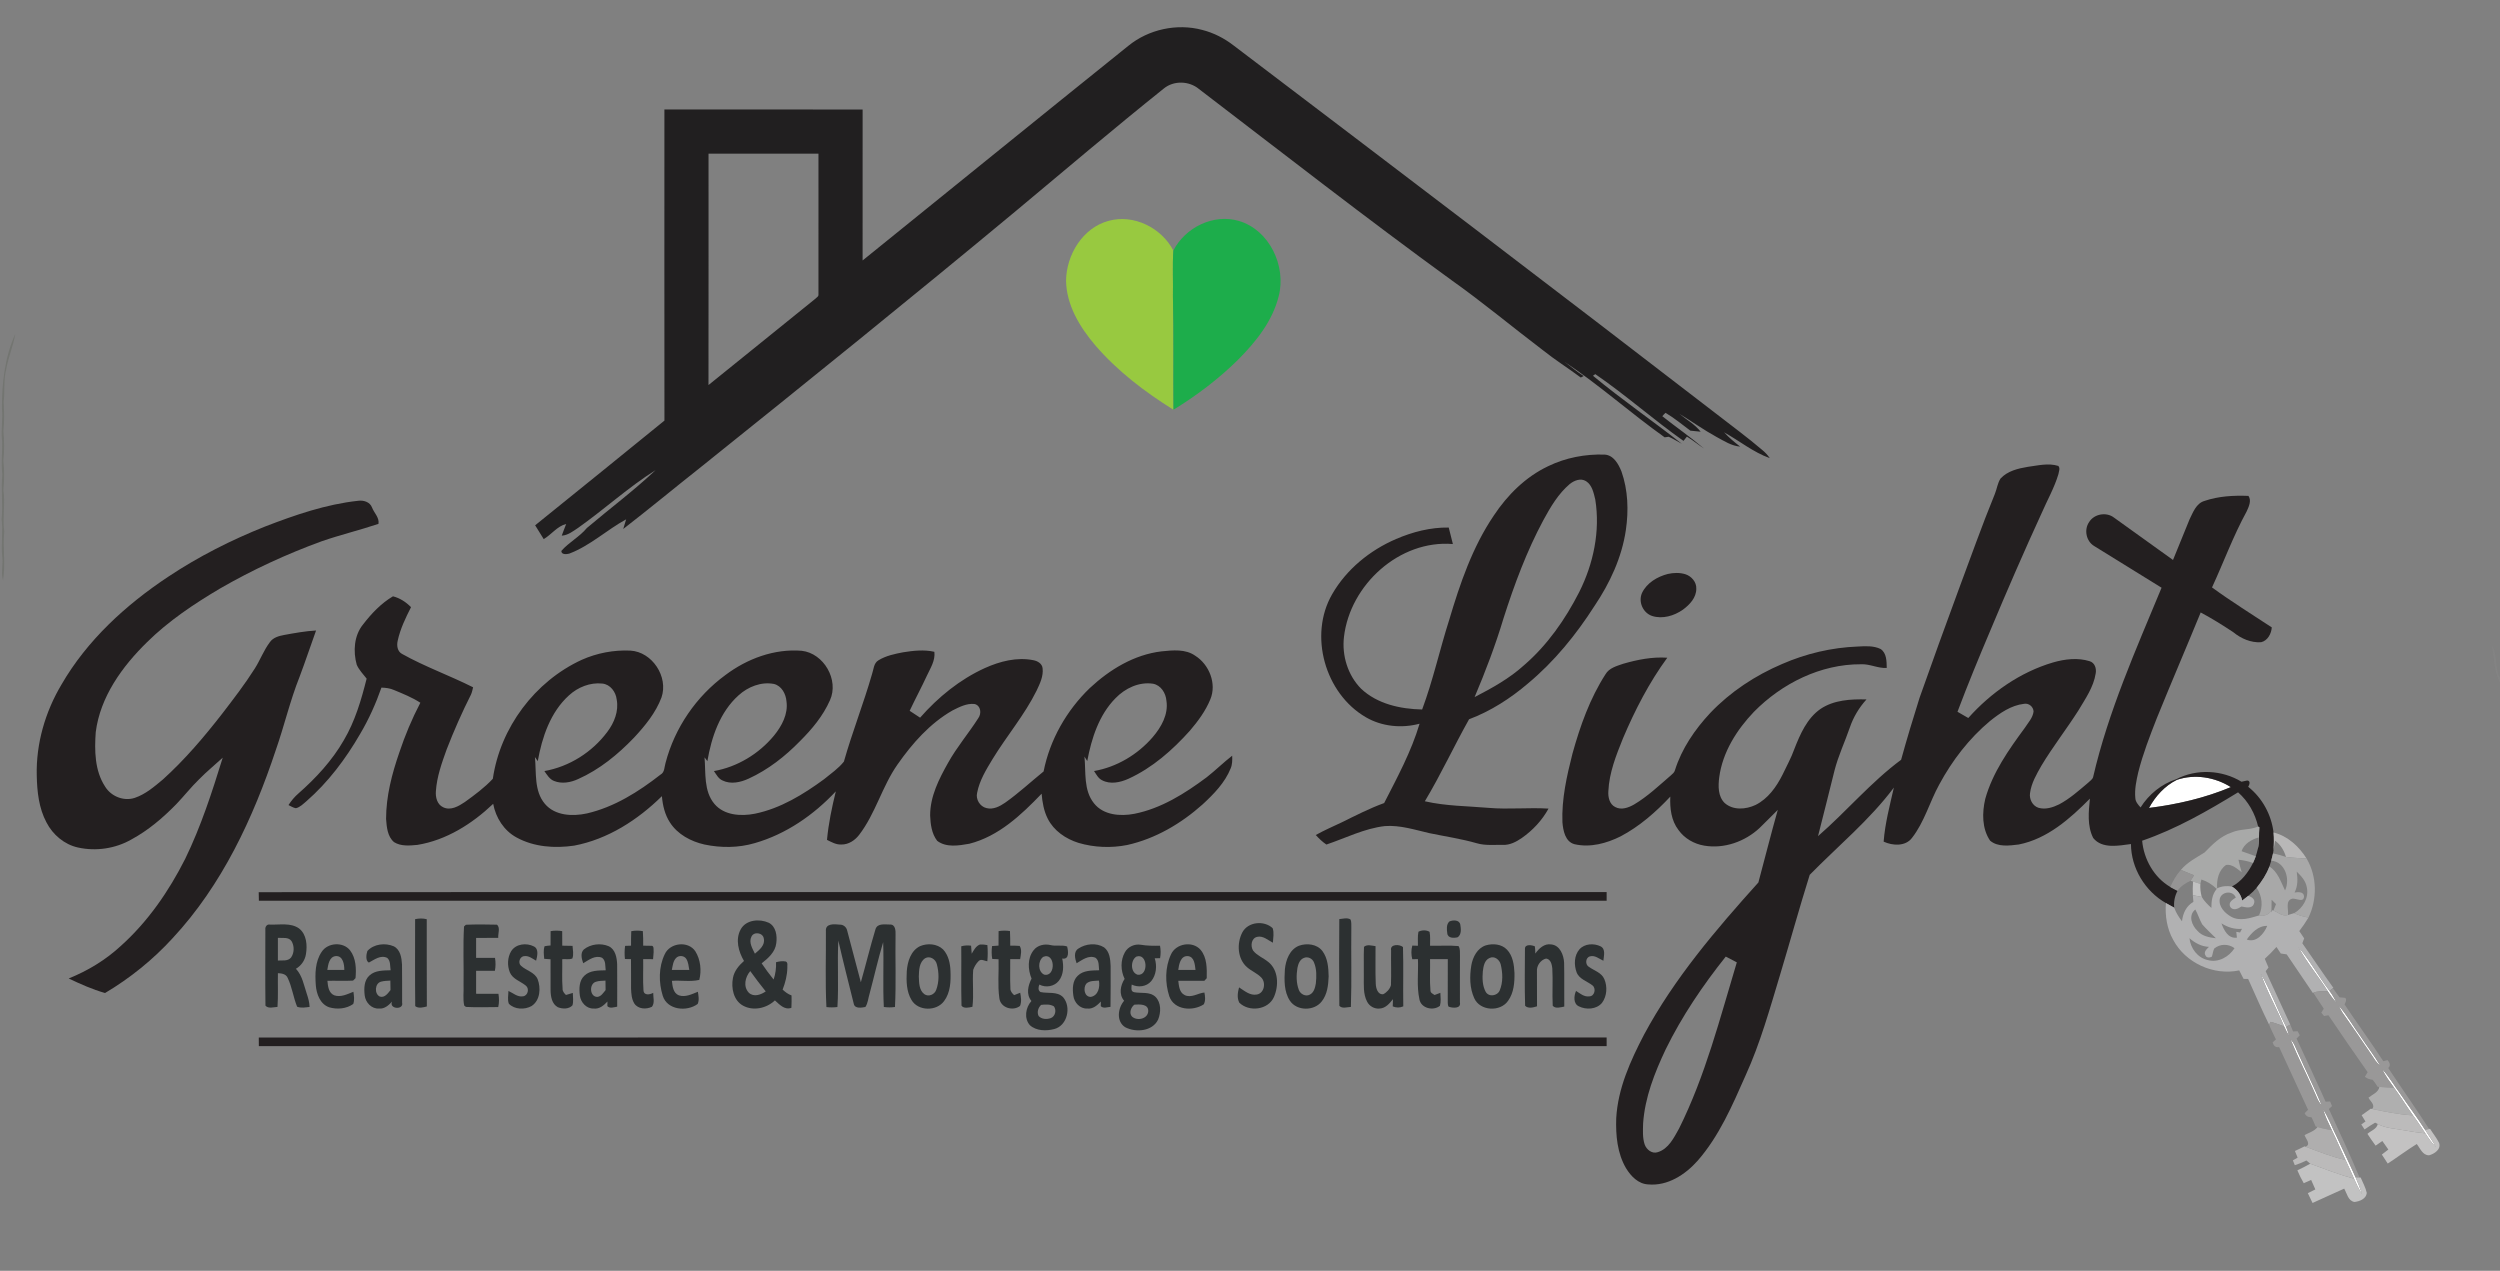 <?xml version="1.0" encoding="UTF-8" ?>
<!DOCTYPE svg PUBLIC "-//W3C//DTD SVG 1.1//EN" "http://www.w3.org/Graphics/SVG/1.1/DTD/svg11.dtd">
<svg width="1444pt" height="734pt" viewBox="0 0 1444 734" version="1.1" xmlns="http://www.w3.org/2000/svg">
<rect x="0" y="0" width="1444" height="734" fill="#808080" stroke="none"/>
<g id="#ffffffff">
<path fill="#ffffff" opacity="1.00" d=" M 1257.37 450.44 C 1267.69 446.93 1279.40 448.86 1288.54 454.64 C 1273.49 460.95 1257.44 464.66 1241.27 466.67 C 1244.96 459.88 1250.38 453.88 1257.37 450.44 Z" />
<path fill="#ffffff" opacity="1.00" d=" M 1327.60 547.05 C 1334.32 554.92 1339.30 564.11 1345.53 572.36 C 1347.11 574.40 1348.39 576.65 1349.43 579.02 C 1347.58 577.04 1345.96 574.88 1344.53 572.59 C 1339.18 563.88 1332.38 556.10 1327.60 547.05 Z" />
<path fill="#ffffff" opacity="1.00" d=" M 1305.86 562.42 C 1311.59 572.22 1315.33 583.04 1320.49 593.14 C 1321.18 594.81 1321.69 596.56 1322.16 598.33 C 1321.08 596.56 1320.12 594.74 1319.31 592.86 C 1315.14 582.57 1309.40 572.95 1305.86 562.42 Z" />
<path fill="#ffffff" opacity="1.00" d=" M 1350.88 580.87 C 1355.74 586.48 1359.39 593.04 1363.76 599.04 C 1367.36 604.55 1371.43 609.75 1374.78 615.42 C 1372.53 613.90 1371.28 611.45 1369.79 609.28 C 1364.30 601.12 1358.67 593.05 1353.04 584.98 C 1352.15 583.69 1351.48 582.28 1350.88 580.87 Z" />
<path fill="#ffffff" opacity="1.00" d=" M 1323.00 600.37 C 1325.32 602.53 1326.11 605.72 1327.49 608.49 C 1331.93 618.51 1336.80 628.33 1341.04 638.43 C 1338.64 636.08 1337.81 632.72 1336.34 629.80 C 1332.01 619.94 1327.07 610.34 1323.00 600.37 Z" />
<path fill="#ffffff" opacity="1.00" d=" M 1382.81 628.29 C 1380.35 624.84 1377.72 621.46 1376.01 617.57 C 1380.11 622.02 1383.09 627.34 1386.70 632.18 C 1391.32 639.07 1396.39 645.66 1400.82 652.68 C 1402.84 656.00 1405.19 659.12 1406.98 662.59 C 1404.61 660.17 1402.67 657.40 1400.83 654.59 C 1398.65 651.38 1396.60 648.09 1394.29 644.98 C 1394.15 644.79 1393.87 644.42 1393.73 644.24 C 1390.01 638.98 1386.62 633.48 1382.81 628.29 Z" />
<path fill="#ffffff" opacity="1.00" d=" M 1341.80 640.70 C 1345.05 645.58 1346.96 651.18 1349.62 656.39 C 1353.22 664.30 1357.11 672.09 1360.61 680.06 C 1361.96 683.26 1363.28 686.47 1364.36 689.79 C 1362.50 686.96 1361.04 683.92 1359.70 680.83 C 1358.09 677.18 1356.46 673.53 1354.73 669.94 C 1352.04 664.24 1349.63 658.43 1346.85 652.79 C 1344.97 648.84 1342.95 644.93 1341.80 640.70 Z" />
</g>
<g id="#211f20ff">
<path fill="#211f20" opacity="1.00" d=" M 651.58 26.58 C 663.33 16.95 679.73 13.36 694.42 17.28 C 701.06 18.96 707.23 22.15 712.63 26.34 C 805.82 97.07 898.99 167.83 991.64 239.26 C 1000.47 246.13 1009.50 252.75 1018.01 260.02 C 1019.63 261.35 1021.05 262.89 1022.23 264.64 C 1012.66 261.19 1004.65 254.61 995.82 249.70 C 998.62 252.78 1001.85 255.41 1005.13 257.96 C 1000.14 257.57 995.87 254.74 991.58 252.44 C 984.12 248.37 977.21 243.39 969.96 238.99 C 974.11 242.39 978.95 245.06 982.30 249.35 C 980.29 249.19 978.33 248.95 976.35 248.75 C 971.64 245.23 967.07 241.46 962.02 238.45 C 961.32 239.04 960.74 239.74 960.15 240.41 C 968.10 246.72 976.49 252.49 984.22 259.07 C 980.87 256.86 977.79 254.26 974.35 252.19 C 973.86 252.81 972.88 254.04 972.39 254.66 C 954.97 242.39 939.00 228.12 921.43 216.09 L 920.10 217.04 C 936.69 230.79 954.50 243.00 971.42 256.32 C 968.88 254.99 966.46 253.43 963.84 252.27 C 963.26 252.36 962.10 252.53 961.52 252.61 C 941.87 238.63 923.83 222.42 903.74 209.05 C 907.38 211.79 910.87 214.74 914.73 217.20 C 914.16 217.49 913.61 217.78 913.07 218.07 C 905.80 212.66 898.07 207.80 890.97 202.12 C 873.35 188.75 856.36 174.55 838.30 161.76 C 788.98 125.94 740.93 88.43 692.51 51.41 C 686.81 46.66 677.89 46.41 672.14 51.19 C 643.30 74.27 615.16 98.19 586.80 121.84 C 526.70 171.78 465.87 220.84 404.90 269.72 C 389.87 281.60 375.12 293.83 359.97 305.55 C 360.39 304.16 361.25 301.36 361.67 299.96 C 350.45 306.08 340.85 315.22 328.76 319.79 C 327.24 320.17 324.26 320.48 324.22 318.23 C 328.59 313.19 334.75 310.12 338.99 304.96 C 352.18 293.79 366.10 283.41 378.68 271.53 C 362.93 281.45 349.17 294.10 334.01 304.83 C 331.06 306.76 328.13 309.18 324.46 309.39 C 325.25 307.11 326.20 304.89 327.03 302.63 C 321.83 303.94 318.55 308.74 314.05 311.39 C 312.40 308.73 310.71 306.10 309.10 303.41 C 333.99 283.26 358.97 263.20 383.78 242.94 C 383.71 183.04 383.76 123.14 383.76 63.24 C 421.92 63.25 460.08 63.25 498.25 63.25 C 498.25 92.31 498.26 121.37 498.24 150.44 C 549.35 109.15 600.36 67.74 651.58 26.58 M 409.25 88.76 C 409.24 133.31 409.29 177.86 409.22 222.41 C 429.77 205.91 450.19 189.24 470.73 172.73 C 471.49 171.92 472.96 171.30 472.74 169.96 C 472.77 142.89 472.73 115.82 472.75 88.76 C 451.58 88.75 430.42 88.75 409.25 88.76 Z" />
</g>
<g id="#98c940ff">
<path fill="#98c940" opacity="1.00" d=" M 640.37 127.55 C 654.89 123.55 670.88 131.60 677.73 144.71 C 677.14 153.47 677.67 162.27 677.48 171.05 C 678.00 192.92 677.60 214.80 677.79 236.67 C 661.19 226.35 645.42 214.31 632.62 199.45 C 623.70 188.94 615.94 176.23 615.76 162.04 C 615.96 147.14 625.42 131.52 640.37 127.55 Z" />
</g>
<g id="#1dad4bff">
<path fill="#1dad4b" opacity="1.00" d=" M 677.73 144.71 C 684.58 131.39 700.92 123.27 715.57 127.61 C 733.19 132.77 743.05 153.67 738.61 170.96 C 735.04 185.49 725.33 197.55 714.95 207.94 C 703.77 218.95 691.16 228.47 677.79 236.67 C 677.60 214.80 678.00 192.92 677.48 171.05 C 677.67 162.27 677.14 153.47 677.73 144.71 Z" />
</g>
<g id="#61645c67">
<path fill="#61645c" opacity="0.40" d=" M 1.11 236.03 C 1.07 221.34 2.74 206.34 8.83 192.82 C 7.70 199.74 4.82 206.20 3.64 213.11 C 1.99 219.31 2.87 225.75 2.14 232.06 C 2.34 237.72 2.63 243.37 1.97 249.01 C 2.50 254.67 2.57 260.33 1.96 265.98 C 2.57 271.63 2.49 277.29 1.97 282.95 C 3.12 290.96 1.38 298.98 2.45 307.00 C 1.53 316.39 3.32 325.80 1.75 335.16 C 0.43 330.87 1.84 326.40 1.35 322.02 C 0.46 314.67 1.88 307.30 0.94 299.95 C 1.76 291.30 0.52 282.66 1.34 274.01 C 0.58 267.69 1.39 261.37 1.25 255.04 C 0.38 248.71 1.81 242.37 1.11 236.03 Z" />
</g>
<g id="#231f20ff">
<path fill="#231f20" opacity="1.00" d=" M 894.26 269.25 C 904.35 264.35 915.68 262.20 926.86 262.57 C 932.05 262.93 934.80 268.01 936.55 272.29 C 940.36 283.08 940.75 294.86 939.10 306.11 C 936.79 321.96 929.87 336.80 920.98 350.00 C 910.35 366.63 897.74 382.12 882.53 394.79 C 872.39 403.43 861.04 410.74 848.53 415.45 C 839.75 431.09 832.23 447.42 822.99 462.81 C 835.11 465.61 847.62 465.57 859.96 466.63 C 871.44 467.62 882.95 466.32 894.43 467.05 C 890.72 473.81 885.33 479.59 879.03 484.00 C 875.80 486.23 872.08 488.19 868.04 488.01 C 863.02 487.89 857.87 488.51 852.99 487.06 C 844.07 484.50 834.87 483.15 825.80 481.27 C 817.29 479.33 808.76 476.49 799.92 477.14 C 788.05 478.50 777.30 484.05 766.12 487.81 C 763.82 486.26 761.83 484.33 759.98 482.30 C 764.85 479.60 769.95 477.36 774.99 474.99 C 783.04 471.02 791.04 466.92 799.49 463.84 C 807.12 448.94 815.15 434.14 819.95 418.01 C 809.66 420.78 798.19 419.69 788.92 414.28 C 765.35 400.62 755.75 366.96 769.45 343.22 C 777.72 328.83 791.22 317.86 806.37 311.33 C 815.95 307.22 826.30 304.53 836.78 304.71 C 837.51 307.90 838.47 311.04 839.18 314.24 C 808.34 311.69 779.81 337.75 776.28 367.83 C 775.00 378.61 778.49 390.10 786.22 397.85 C 795.58 406.66 808.93 409.54 821.43 409.80 C 827.74 392.88 831.59 375.19 837.07 358.01 C 843.31 337.07 850.46 316.04 862.80 297.81 C 870.69 285.89 881.23 275.41 894.26 269.25 M 906.61 279.64 C 900.01 285.27 895.57 292.87 891.47 300.40 C 881.80 318.41 874.66 337.64 868.45 357.08 C 863.81 372.59 858.03 387.74 851.73 402.65 C 861.78 397.44 871.80 391.93 880.24 384.27 C 893.73 372.66 904.07 357.82 912.12 342.05 C 920.38 325.63 924.36 306.79 921.43 288.52 C 920.48 284.71 919.66 280.19 916.09 277.92 C 912.99 275.98 909.18 277.55 906.61 279.64 Z" />
<path fill="#231f20" opacity="1.00" d=" M 1155.51 276.40 C 1159.52 272.05 1165.56 270.60 1171.18 269.66 C 1176.98 268.91 1183.09 267.31 1188.85 269.11 C 1190.15 270.42 1189.16 272.34 1188.94 273.87 C 1186.62 281.70 1182.53 288.82 1179.30 296.28 C 1169.02 318.62 1159.25 341.19 1149.74 363.88 C 1143.11 379.52 1136.63 395.22 1130.64 411.12 C 1132.71 412.33 1134.79 413.53 1136.88 414.72 C 1149.99 400.05 1166.84 388.24 1185.83 382.63 C 1192.64 380.67 1200.12 379.75 1206.99 381.91 C 1209.97 382.81 1210.99 386.13 1210.48 388.95 C 1209.24 396.93 1204.45 403.68 1200.42 410.47 C 1193.58 421.21 1185.72 431.27 1179.16 442.19 C 1176.32 447.19 1173.28 452.33 1172.54 458.14 C 1172.03 461.60 1173.97 465.45 1177.40 466.57 C 1181.45 467.77 1185.74 466.38 1189.40 464.58 C 1195.56 461.29 1200.81 456.58 1206.12 452.10 C 1207.08 451.08 1208.52 450.31 1208.97 448.90 C 1217.74 410.98 1233.68 375.30 1248.52 339.47 C 1235.59 331.41 1222.61 323.43 1209.65 315.42 C 1205.00 312.71 1203.61 305.99 1206.65 301.59 C 1209.53 296.81 1216.63 295.56 1221.04 298.96 C 1232.41 307.10 1243.77 315.27 1255.13 323.44 C 1258.34 315.62 1261.50 307.78 1264.70 299.95 C 1266.72 295.91 1268.48 290.77 1273.29 289.34 C 1281.39 286.56 1290.21 286.09 1298.71 286.43 C 1300.63 289.15 1298.87 292.78 1297.63 295.48 C 1289.91 309.58 1284.39 324.73 1277.66 339.30 C 1288.85 347.48 1300.63 354.76 1312.18 362.39 C 1311.91 366.05 1309.82 370.04 1306.01 370.95 C 1300.12 371.33 1294.41 368.83 1289.93 365.15 C 1283.83 361.10 1277.59 357.21 1271.12 353.76 C 1262.77 374.17 1254.04 394.42 1245.76 414.86 C 1241.75 425.09 1237.76 435.37 1235.06 446.04 C 1233.94 450.94 1232.86 455.99 1233.37 461.04 C 1233.50 463.20 1235.02 464.84 1236.39 466.38 C 1241.18 458.78 1248.48 452.84 1257.05 450.04 C 1268.74 443.96 1283.46 444.68 1294.68 451.53 C 1295.51 451.35 1297.16 451.00 1297.99 450.82 C 1300.10 450.92 1299.26 453.36 1298.56 454.45 C 1306.68 460.88 1311.97 470.58 1313.19 480.84 C 1313.52 484.27 1313.42 487.73 1313.15 491.17 C 1313.08 491.62 1312.94 492.51 1312.88 492.96 L 1312.74 493.58 C 1312.45 494.77 1312.16 495.95 1311.86 497.14 C 1311.53 498.25 1311.18 499.35 1310.82 500.45 C 1309.17 505.00 1306.44 509.03 1303.44 512.79 C 1301.97 514.47 1300.35 516.02 1298.61 517.42 C 1297.44 518.35 1296.24 519.25 1295.08 520.17 C 1294.44 516.64 1292.18 513.84 1289.14 512.06 C 1294.66 509.14 1298.57 503.93 1301.34 498.46 C 1301.92 497.19 1302.46 495.90 1302.94 494.59 C 1303.37 493.14 1303.82 491.69 1304.15 490.21 C 1305.11 486.15 1304.60 481.94 1305.02 477.83 C 1304.84 477.73 1304.48 477.53 1304.30 477.43 C 1302.52 469.83 1298.61 462.80 1292.71 457.65 C 1275.06 468.44 1256.94 478.85 1237.30 485.60 C 1238.30 496.36 1244.13 506.75 1253.55 512.31 C 1254.91 513.09 1256.32 513.79 1257.75 514.51 C 1256.14 517.49 1255.47 520.90 1255.83 524.28 C 1254.21 523.39 1252.60 522.51 1251.03 521.61 C 1239.00 514.76 1230.91 501.42 1230.84 487.52 C 1223.74 488.45 1214.18 490.44 1209.04 484.03 C 1205.50 477.06 1206.37 468.82 1207.13 461.29 C 1195.65 472.89 1182.53 484.51 1166.04 487.78 C 1160.60 488.43 1154.01 489.40 1149.49 485.57 C 1144.72 478.61 1144.82 469.34 1146.69 461.42 C 1150.95 446.16 1160.26 433.03 1169.52 420.43 C 1171.44 417.42 1174.16 414.64 1174.59 410.94 C 1174.46 408.19 1171.84 406.02 1169.12 406.52 C 1161.61 407.37 1155.19 411.86 1149.44 416.45 C 1137.34 426.55 1127.55 439.30 1120.10 453.15 C 1114.53 463.26 1111.55 474.79 1104.36 483.98 C 1100.59 489.02 1093.08 488.51 1087.99 486.13 C 1088.79 475.56 1091.55 465.24 1093.89 454.92 C 1079.86 473.69 1061.60 488.67 1045.29 505.31 C 1039.29 524.46 1033.94 543.85 1028.16 563.08 C 1022.25 582.65 1016.77 602.44 1008.29 621.09 C 1000.65 638.36 993.07 656.16 980.48 670.52 C 973.35 678.53 963.17 685.14 952.02 684.12 C 946.29 683.86 942.01 679.37 939.21 674.78 C 934.13 666.15 933.21 655.78 933.53 645.97 C 934.46 628.73 941.74 612.72 949.59 597.63 C 967.01 565.16 991.12 536.97 1015.64 509.72 C 1019.39 495.75 1022.92 481.71 1026.85 467.78 C 1023.31 471.26 1019.88 474.84 1016.30 478.27 C 1007.87 486.12 995.84 490.40 984.37 488.44 C 978.50 487.46 972.97 484.30 969.50 479.42 C 965.28 473.97 964.47 466.79 964.77 460.12 C 956.39 469.07 946.98 477.33 936.07 483.08 C 927.96 487.13 918.51 489.71 909.48 487.62 C 904.05 486.21 902.87 479.76 902.46 474.98 C 901.94 461.54 904.97 448.27 908.25 435.33 C 912.68 419.34 918.32 403.45 927.35 389.43 C 929.47 385.80 933.80 384.70 937.50 383.41 C 945.75 381.01 954.39 379.30 963.03 379.90 C 952.54 394.22 944.37 410.11 937.45 426.42 C 933.51 436.21 929.47 446.27 928.99 456.95 C 928.74 460.34 929.59 464.49 932.94 466.14 C 936.47 468.07 940.64 466.51 943.86 464.66 C 951.62 460.07 958.18 453.80 964.99 447.95 C 965.91 447.06 967.10 446.28 967.43 444.95 C 971.34 432.42 978.94 421.35 987.83 411.82 C 999.48 399.57 1013.89 390.11 1029.41 383.50 C 1043.17 377.51 1058.02 374.00 1073.03 373.44 C 1077.42 373.20 1082.12 372.88 1086.21 374.85 C 1089.77 377.17 1089.70 382.02 1089.78 385.80 C 1084.69 386.12 1080.03 383.42 1074.95 383.68 C 1051.65 383.54 1029.24 394.73 1013.09 411.13 C 1003.15 421.54 994.96 434.43 993.03 448.93 C 992.39 453.99 992.25 459.98 996.18 463.83 C 1001.07 468.16 1008.41 467.57 1013.99 464.95 C 1021.19 461.38 1026.03 454.53 1029.56 447.53 C 1031.87 442.57 1034.61 437.81 1036.41 432.63 C 1039.79 424.05 1043.71 414.91 1051.54 409.47 C 1059.28 404.27 1069.04 403.76 1078.08 403.99 C 1073.84 408.67 1070.53 414.15 1068.49 420.13 C 1065.62 428.50 1061.77 436.54 1059.59 445.14 C 1056.41 457.75 1053.34 470.38 1050.09 482.96 C 1066.50 468.71 1080.57 451.83 1098.08 438.85 C 1101.39 426.84 1104.99 414.93 1108.74 403.05 C 1116.16 382.10 1123.68 361.18 1131.40 340.34 C 1138.29 321.98 1144.77 303.47 1152.22 285.33 C 1153.42 282.40 1153.77 279.10 1155.51 276.40 M 1257.37 450.44 C 1250.38 453.88 1244.96 459.88 1241.27 466.67 C 1257.44 464.66 1273.49 460.95 1288.54 454.64 C 1279.40 448.86 1267.69 446.93 1257.37 450.44 M 962.11 606.08 C 955.72 619.59 950.07 633.86 949.06 648.92 C 948.96 652.94 948.67 657.12 949.95 661.01 C 950.96 663.99 954.25 666.62 957.50 665.50 C 963.81 663.58 966.88 657.09 969.87 651.76 C 985.01 621.34 993.43 588.25 1003.18 555.86 C 1001.05 554.73 998.93 553.61 996.81 552.52 C 983.53 569.17 971.50 586.93 962.11 606.08 Z" />
<path fill="#231f20" opacity="1.00" d=" M 153.09 304.13 C 170.49 297.42 188.35 291.24 206.99 289.24 C 210.06 288.84 213.70 289.95 214.87 293.11 C 216.07 296.26 219.21 298.98 218.61 302.58 C 207.81 306.20 196.66 308.89 185.87 312.61 C 165.50 320.03 145.75 329.16 126.98 339.99 C 112.01 348.87 97.37 358.64 84.95 370.90 C 70.60 384.94 57.89 402.47 55.30 422.87 C 54.55 433.46 54.67 445.10 60.68 454.29 C 64.11 459.97 71.46 462.96 77.83 460.85 C 84.06 458.75 89.13 454.35 94.10 450.21 C 106.75 438.79 117.81 425.75 128.26 412.33 C 134.82 403.79 141.41 395.24 147.18 386.13 C 150.31 381.20 152.33 375.61 155.87 370.93 C 157.73 368.24 161.04 367.34 164.07 366.77 C 170.20 365.66 176.33 364.51 182.56 364.18 C 179.35 373.06 176.38 382.04 173.05 390.88 C 167.53 404.70 164.20 419.26 159.28 433.29 C 146.23 472.58 128.24 511.20 99.79 541.81 C 88.41 554.27 75.18 564.96 60.67 573.57 C 53.42 571.49 46.47 568.42 39.68 565.16 C 50.62 560.75 60.83 554.59 69.53 546.60 C 85.31 532.52 97.50 514.84 106.99 496.03 C 116.10 477.32 122.51 457.47 128.65 437.63 C 124.15 441.79 119.37 445.65 115.08 450.04 C 110.35 454.62 106.30 459.83 101.74 464.57 C 94.07 472.42 85.60 479.62 75.91 484.87 C 66.66 490.17 55.43 491.82 45.03 489.52 C 37.18 487.80 30.49 482.13 26.85 475.04 C 22.43 466.78 21.42 457.21 21.23 447.99 C 20.77 429.57 26.10 411.22 35.49 395.44 C 50.32 369.80 72.69 349.34 97.20 333.10 C 114.70 321.45 133.57 311.91 153.09 304.13 Z" />
<path fill="#231f20" opacity="1.00" d=" M 963.32 331.52 C 966.65 330.78 970.23 330.66 973.52 331.69 C 977.02 332.83 979.93 336.19 979.78 339.99 C 979.84 345.19 975.96 349.28 972.03 352.16 C 966.97 355.71 960.28 357.72 954.23 355.77 C 948.96 354.00 946.14 347.56 948.43 342.48 C 951.21 336.64 957.26 333.10 963.32 331.52 Z" />
<path fill="#231f20" opacity="1.00" d=" M 209.68 360.71 C 214.51 354.43 220.10 348.50 226.98 344.43 C 231.00 345.46 234.53 347.74 237.40 350.71 C 234.26 356.91 231.18 363.25 229.71 370.09 C 229.06 372.79 229.50 376.27 232.20 377.69 C 245.41 385.09 259.75 390.18 273.26 396.98 C 272.92 398.37 272.65 399.81 272.06 401.14 C 266.85 411.46 262.18 422.06 258.00 432.84 C 255.20 440.66 252.31 448.63 251.77 456.99 C 251.47 460.47 252.49 464.68 255.96 466.26 C 260.29 468.40 264.90 465.66 268.47 463.27 C 274.14 459.19 279.94 454.90 284.66 449.82 C 288.94 420.29 308.94 393.56 336.04 381.10 C 344.81 377.20 354.51 375.34 364.11 375.79 C 376.75 376.51 386.18 390.95 382.08 402.85 C 378.74 411.72 372.62 419.18 366.24 426.05 C 356.93 435.76 346.28 444.49 333.92 449.99 C 329.62 451.98 324.49 452.91 319.97 451.07 C 317.39 450.04 315.96 447.52 314.43 445.37 C 328.82 442.84 342.06 434.45 350.77 422.76 C 354.77 417.48 357.49 410.73 356.20 404.03 C 355.72 399.67 352.51 395.28 347.92 394.83 C 340.88 394.06 333.81 396.91 328.65 401.63 C 317.92 411.33 313.10 425.75 310.62 439.62 C 310.21 439.03 309.38 437.87 308.97 437.28 C 309.88 446.35 308.39 456.76 314.69 464.26 C 320.53 471.23 330.73 471.63 338.99 469.84 C 354.79 466.19 368.82 457.32 381.47 447.45 C 384.01 446.09 383.68 442.95 384.44 440.58 C 389.71 420.42 402.16 402.21 418.98 389.92 C 431.52 380.48 447.20 374.61 463.04 375.89 C 475.82 377.30 484.75 392.75 479.37 404.50 C 475.41 413.50 469.00 421.18 462.08 428.07 C 453.52 436.85 443.67 444.58 432.48 449.71 C 427.80 451.88 422.07 453.19 417.24 450.76 C 414.91 449.73 413.77 447.34 412.37 445.37 C 425.86 443.00 438.30 435.44 447.02 424.94 C 451.53 419.42 455.31 412.47 454.27 405.11 C 453.93 400.81 451.49 396.16 447.03 395.05 C 439.66 393.63 432.04 396.68 426.60 401.62 C 415.82 411.28 410.96 425.73 408.58 439.63 C 408.17 439.08 407.35 437.99 406.94 437.44 C 407.71 446.50 406.37 456.90 412.68 464.37 C 418.30 471.01 428.04 471.57 436.02 470.00 C 450.82 466.97 463.99 458.87 476.03 450.04 C 479.93 446.82 484.31 443.87 487.44 439.89 C 492.25 422.89 498.77 406.44 503.65 389.47 C 504.64 386.69 504.58 383.01 507.45 381.36 C 511.74 378.74 516.76 377.70 521.64 376.76 C 527.59 375.82 533.74 375.12 539.69 376.48 C 540.32 381.53 537.42 385.86 535.40 390.23 C 532.22 397.08 528.65 403.73 525.42 410.56 C 527.44 411.87 529.44 413.20 531.45 414.53 C 541.88 402.66 554.43 392.43 568.87 385.87 C 577.58 381.95 587.37 379.42 596.92 381.34 C 599.30 381.79 601.93 383.30 602.20 385.96 C 602.76 390.55 600.65 394.86 598.75 398.90 C 591.78 412.99 581.49 425.03 573.33 438.40 C 569.63 444.51 565.75 450.80 564.39 457.92 C 563.47 461.67 565.99 465.87 569.77 466.75 C 573.66 467.77 577.44 465.78 580.56 463.64 C 588.37 458.14 595.37 451.60 602.78 445.59 C 606.40 427.28 616.06 410.34 629.47 397.43 C 640.93 386.74 655.10 378.09 670.93 376.22 C 677.40 375.57 684.71 374.76 690.35 378.74 C 698.43 383.82 702.88 394.90 699.09 403.93 C 696.35 410.65 691.97 416.55 687.29 422.04 C 677.22 433.27 665.62 443.51 651.79 449.82 C 647.08 451.94 641.29 453.21 636.50 450.64 C 634.31 449.56 633.23 447.26 631.92 445.35 C 645.01 443.07 657.11 435.84 665.77 425.82 C 670.73 420.04 674.96 412.63 673.73 404.74 C 673.37 400.35 670.57 395.77 665.98 394.92 C 657.89 393.70 649.86 397.54 644.32 403.28 C 634.75 412.97 630.46 426.48 627.99 439.57 C 627.59 438.93 626.78 437.65 626.38 437.01 C 627.28 446.07 625.77 456.42 631.90 464.00 C 637.31 470.86 647.12 471.60 655.11 470.07 C 670.66 467.01 684.41 458.33 696.94 448.98 C 702.02 445.02 706.60 440.44 711.71 436.50 C 711.79 438.94 711.83 441.47 710.85 443.77 C 707.51 452.12 701.07 458.66 694.58 464.66 C 682.21 475.70 667.39 484.44 651.09 488.07 C 641.81 489.91 632.03 489.53 622.96 486.85 C 615.61 484.56 608.69 479.87 605.17 472.85 C 602.91 468.38 602.06 463.38 601.64 458.44 C 589.91 470.67 576.76 483.08 559.88 487.35 C 553.85 488.41 546.56 489.68 541.33 485.67 C 538.12 481.55 537.45 476.07 537.25 471.01 C 537.22 460.02 542.37 449.92 547.63 440.57 C 552.68 431.49 559.48 423.57 565.05 414.83 C 567.03 412.16 566.58 407.52 562.92 406.64 C 558.39 406.11 554.09 408.40 550.15 410.36 C 537.11 417.83 526.94 429.37 518.41 441.56 C 509.48 454.26 505.73 469.85 496.24 482.22 C 493.81 485.38 490.11 487.87 485.99 487.79 C 482.96 487.96 480.28 486.40 477.67 485.11 C 478.55 475.63 480.50 466.31 482.77 457.09 C 469.99 470.74 454.00 481.82 435.90 487.00 C 426.50 489.76 416.44 489.80 406.89 487.79 C 399.07 486.03 391.37 481.94 386.95 475.04 C 384.01 470.53 382.76 465.15 382.32 459.86 C 368.37 473.59 351.08 484.76 331.61 488.44 C 320.46 490.08 308.39 489.25 298.36 483.72 C 291.09 479.79 286.35 472.31 284.86 464.29 C 272.73 475.83 257.79 485.31 241.03 488.02 C 236.58 488.42 231.54 488.93 227.59 486.40 C 223.76 483.16 223.35 477.66 223.00 473.01 C 223.00 459.88 226.37 447.02 230.63 434.69 C 233.92 424.79 237.97 415.14 242.80 405.90 C 238.06 402.83 232.81 400.73 227.62 398.57 C 225.32 397.54 222.81 397.24 220.32 397.16 C 217.06 406.47 213.00 415.51 207.96 424.01 C 199.64 438.38 189.52 451.86 176.96 462.81 C 175.10 464.35 173.33 466.26 170.89 466.83 C 169.34 466.57 168.02 465.66 166.64 465.01 C 168.23 462.51 170.15 460.22 172.39 458.29 C 182.52 449.37 191.83 439.32 198.58 427.57 C 205.07 416.60 208.68 404.26 211.77 391.98 C 209.74 389.40 207.38 386.98 206.05 383.95 C 203.90 376.23 204.47 367.13 209.68 360.71 Z" />
<path fill="#231f20" opacity="1.00" d=" M 149.43 515.32 C 408.95 515.15 668.47 515.31 927.99 515.24 C 927.99 516.91 927.98 518.57 928.00 520.25 C 668.51 520.25 409.02 520.25 149.53 520.25 C 149.50 518.60 149.47 516.96 149.43 515.32 Z" />
<path fill="#231f20" opacity="1.00" d=" M 149.47 599.28 C 408.98 599.20 668.48 599.28 927.99 599.24 C 927.99 600.91 927.98 602.57 928.00 604.25 C 668.51 604.25 409.01 604.25 149.51 604.25 C 149.50 602.59 149.48 600.93 149.47 599.28 Z" />
</g>
<g id="#87878787">
<path fill="#878787" opacity="0.53" d=" M 1439.46 372.77 C 1442.61 378.47 1440.86 385.45 1443.73 391.33 L 1444.00 389.57 L 1444.00 394.41 C 1440.55 387.67 1440.49 380.09 1439.46 372.77 Z" />
</g>
<g id="#a8a9a8ff">
<path fill="#a8a9a8" opacity="1.00" d=" M 1304.30 477.43 C 1304.48 477.53 1304.84 477.73 1305.02 477.83 C 1304.60 481.94 1305.11 486.15 1304.15 490.21 C 1304.37 488.04 1304.50 485.86 1304.62 483.69 C 1300.43 484.93 1296.23 487.28 1294.72 491.65 C 1297.46 492.59 1300.20 493.57 1302.94 494.59 C 1302.46 495.90 1301.92 497.19 1301.34 498.46 C 1298.63 497.45 1295.79 496.85 1292.93 496.58 C 1293.45 499.01 1294.09 501.43 1294.83 503.83 C 1292.21 501.87 1289.30 499.05 1285.79 499.58 C 1281.50 502.61 1280.24 508.10 1280.64 513.07 L 1280.51 513.27 L 1280.37 513.46 C 1277.88 510.97 1274.87 509.09 1271.52 508.00 C 1271.37 508.63 1271.08 509.89 1270.94 510.52 C 1269.51 510.08 1268.09 509.63 1266.69 509.19 C 1266.34 509.07 1265.64 508.84 1265.29 508.72 C 1265.96 507.69 1266.59 506.63 1267.24 505.58 C 1264.72 504.52 1262.19 503.49 1259.68 502.46 C 1263.39 498.03 1268.56 495.41 1273.35 492.40 C 1277.90 487.74 1282.64 482.91 1289.01 480.85 C 1293.87 478.67 1299.43 479.51 1304.30 477.43 Z" />
</g>
<g id="#b8b7b7ff">
<path fill="#b8b7b7" opacity="1.00" d=" M 1313.19 480.84 C 1321.34 482.81 1327.93 488.93 1332.29 495.88 C 1328.31 495.55 1324.30 495.60 1320.37 494.96 C 1319.30 491.23 1317.26 487.87 1314.09 485.59 C 1313.73 487.44 1313.42 489.30 1313.15 491.17 C 1313.42 487.73 1313.52 484.27 1313.19 480.84 Z" />
</g>
<g id="#a8a8a8ff">
<path fill="#a8a8a8" opacity="1.00" d=" M 1312.74 493.58 L 1312.88 492.96 C 1315.42 493.38 1317.90 494.17 1320.37 494.96 C 1324.30 495.60 1328.31 495.55 1332.29 495.88 C 1338.35 506.20 1338.53 519.30 1333.36 530.01 C 1330.51 529.47 1327.70 528.71 1325.12 527.41 C 1330.29 524.51 1333.74 518.41 1332.41 512.46 C 1331.78 508.76 1329.16 505.95 1326.58 503.45 C 1327.19 507.52 1327.29 511.76 1325.34 515.52 C 1327.31 515.21 1330.73 514.93 1330.81 517.80 C 1330.60 521.60 1326.39 518.83 1324.09 519.06 C 1319.76 520.09 1321.99 525.39 1321.53 528.52 C 1318.40 529.54 1315.84 527.04 1313.16 525.91 C 1313.63 524.66 1314.14 523.43 1314.63 522.20 C 1313.77 521.36 1312.91 520.52 1312.08 519.69 C 1312.04 521.77 1312.05 523.85 1311.99 525.95 C 1311.75 526.25 1311.26 526.85 1311.01 527.15 C 1309.30 528.77 1307.05 529.18 1304.80 528.77 C 1307.26 523.54 1306.64 517.55 1303.44 512.79 C 1306.44 509.03 1309.17 505.00 1310.82 500.45 C 1315.72 503.68 1317.40 509.31 1319.83 514.31 C 1322.99 507.86 1319.87 497.71 1311.86 497.14 C 1312.16 495.95 1312.45 494.77 1312.74 493.58 Z" />
</g>
<g id="#959494ff">
<path fill="#959494" opacity="1.00" d=" M 1253.55 512.31 C 1255.16 508.78 1257.03 505.33 1259.68 502.46 C 1262.19 503.49 1264.72 504.52 1267.24 505.58 C 1266.59 506.63 1265.96 507.69 1265.29 508.72 C 1262.37 510.07 1259.60 511.82 1257.75 514.51 C 1256.32 513.79 1254.91 513.09 1253.55 512.31 Z" />
</g>
<g id="#c1c1c1ff">
<path fill="#c1c1c1" opacity="1.00" d=" M 1266.69 509.19 C 1268.09 509.63 1269.51 510.08 1270.94 510.52 C 1270.75 513.06 1271.07 515.62 1271.73 518.08 C 1270.00 517.73 1268.29 517.40 1266.59 517.06 C 1266.45 514.44 1266.54 511.81 1266.69 509.19 Z" />
</g>
<g id="#b1b1b2ff">
<path fill="#b1b1b2" opacity="1.00" d=" M 1280.64 513.07 C 1283.30 511.81 1286.25 511.55 1289.14 512.06 C 1292.18 513.84 1294.44 516.64 1295.08 520.17 C 1296.24 519.25 1297.44 518.35 1298.61 517.42 C 1300.57 518.07 1302.87 519.46 1301.90 521.92 C 1300.82 525.08 1297.13 524.07 1294.68 523.58 C 1292.74 524.90 1289.86 526.26 1288.18 523.81 C 1286.91 521.11 1289.53 519.72 1291.40 518.43 C 1289.76 514.15 1283.25 514.85 1282.15 519.11 C 1281.31 523.58 1285.03 527.38 1288.60 529.44 C 1293.68 532.36 1299.62 530.30 1304.80 528.77 C 1307.05 529.18 1309.30 528.77 1311.01 527.15 C 1311.26 526.85 1311.75 526.25 1311.99 525.95 L 1311.96 527.03 L 1312.62 525.63 L 1313.16 525.91 C 1315.84 527.04 1318.40 529.54 1321.53 528.52 C 1322.72 528.17 1323.92 527.81 1325.12 527.41 C 1327.70 528.71 1330.51 529.47 1333.36 530.01 C 1331.75 532.71 1329.97 535.30 1328.06 537.79 C 1329.00 539.19 1329.93 540.59 1330.89 541.99 C 1330.63 542.71 1330.09 544.13 1329.83 544.84 C 1335.84 553.38 1341.63 562.08 1347.74 570.55 L 1347.47 570.77 C 1346.99 571.17 1346.02 571.96 1345.53 572.36 C 1339.30 564.11 1334.32 554.92 1327.60 547.05 C 1332.38 556.10 1339.18 563.88 1344.53 572.59 C 1341.71 572.49 1338.82 572.32 1336.18 573.42 L 1335.89 573.52 C 1330.90 566.07 1325.82 558.68 1320.80 551.25 C 1319.64 551.07 1318.50 550.90 1317.38 550.74 C 1316.53 549.47 1315.70 548.22 1314.88 546.96 C 1312.75 549.36 1310.52 551.66 1308.14 553.81 C 1308.84 555.48 1309.56 557.15 1310.28 558.84 C 1309.87 559.37 1309.05 560.43 1308.65 560.96 C 1313.30 571.27 1318.21 581.47 1322.85 591.80 C 1322.26 592.13 1321.08 592.80 1320.49 593.14 C 1315.33 583.04 1311.59 572.22 1305.86 562.42 C 1309.40 572.95 1315.14 582.57 1319.31 592.86 C 1316.72 591.89 1314.14 590.92 1311.49 590.22 C 1311.28 590.63 1310.85 591.46 1310.64 591.87 C 1306.35 583.18 1302.54 574.27 1298.53 565.45 C 1297.87 565.44 1296.55 565.41 1295.89 565.40 C 1295.03 563.76 1294.20 562.13 1293.37 560.50 C 1278.54 563.64 1262.29 556.20 1255.19 542.78 C 1251.59 536.35 1250.48 528.88 1251.03 521.61 C 1252.60 522.51 1254.21 523.39 1255.83 524.28 C 1256.82 527.16 1258.50 529.72 1260.32 532.15 C 1260.83 527.59 1262.75 523.27 1266.90 520.94 C 1266.77 519.64 1266.67 518.35 1266.59 517.06 C 1268.29 517.40 1270.00 517.73 1271.73 518.08 C 1273.18 520.52 1275.21 522.52 1277.30 524.42 C 1277.27 520.54 1277.75 516.52 1280.37 513.46 L 1280.51 513.27 L 1280.64 513.07 M 1269.31 537.70 C 1271.95 540.77 1276.11 541.47 1279.92 541.95 C 1277.26 539.28 1274.48 536.73 1272.00 533.91 C 1270.44 531.16 1269.55 528.08 1268.02 525.32 C 1263.76 528.69 1265.96 534.58 1269.31 537.70 M 1283.09 533.32 C 1284.57 537.28 1286.94 542.27 1292.04 541.60 C 1291.95 540.76 1291.77 539.08 1291.68 538.24 C 1292.22 538.33 1293.31 538.51 1293.85 538.60 C 1294.21 537.88 1294.59 537.18 1294.98 536.48 C 1290.72 536.91 1286.64 535.58 1283.09 533.32 M 1297.74 542.68 C 1303.21 544.73 1307.71 539.32 1309.56 534.79 C 1304.45 534.62 1300.45 538.79 1297.74 542.68 M 1264.63 541.90 C 1265.26 547.80 1269.40 553.35 1275.39 554.58 C 1281.39 556.15 1287.47 552.66 1290.67 547.67 C 1287.15 545.05 1282.31 545.06 1278.92 547.89 C 1278.22 549.36 1278.09 551.02 1277.58 552.56 C 1276.50 553.22 1274.42 553.35 1273.93 551.92 C 1272.57 549.97 1274.62 548.18 1275.89 546.91 C 1271.58 546.72 1267.81 544.68 1264.63 541.90 Z" />
</g>
<g id="#e5e5e5ff">
</g>
<g id="#2c3031ff">
<path fill="#2c3031" opacity="1.00" d=" M 239.77 530.91 C 241.99 530.42 244.27 530.38 246.49 530.93 C 246.55 547.73 246.43 564.53 246.55 581.32 C 244.43 581.90 241.70 582.62 239.84 581.14 C 239.64 564.40 239.79 547.65 239.77 530.91 Z" />
<path fill="#2c3031" opacity="1.00" d=" M 773.58 530.87 C 775.67 530.70 778.00 529.92 779.99 531.02 C 780.77 532.53 780.42 534.30 780.53 535.95 C 780.33 551.16 780.80 566.39 780.28 581.60 C 778.12 581.68 775.25 582.79 773.60 580.95 C 773.41 564.27 773.46 547.56 773.58 530.87 Z" />
<path fill="#2c3031" opacity="1.00" d=" M 427.84 536.78 C 430.90 531.18 438.70 530.57 444.01 532.97 C 448.27 535.13 448.98 540.58 448.37 544.86 C 447.76 549.92 443.71 553.47 439.93 556.43 C 442.11 559.64 444.39 562.77 446.84 565.77 C 447.95 562.56 448.38 559.16 448.24 555.77 C 450.08 555.30 452.00 554.97 453.90 555.37 C 455.30 556.05 454.61 557.79 454.77 559.02 C 454.69 563.35 453.61 567.58 452.04 571.60 C 453.56 573.00 455.21 574.27 457.19 574.96 C 457.26 577.34 457.24 579.73 457.11 582.12 C 453.17 583.56 450.22 580.18 447.59 577.83 C 442.79 582.38 435.16 584.13 429.19 580.87 C 423.65 577.86 422.24 570.64 423.34 564.90 C 424.06 560.90 426.76 557.65 429.73 555.05 C 426.54 549.63 424.62 542.62 427.84 536.78 M 434.00 541.07 C 432.38 544.38 434.62 547.87 436.03 550.85 C 438.63 548.66 442.05 545.94 441.17 542.07 C 440.68 538.67 435.37 537.89 434.00 541.07 M 433.35 560.90 C 430.40 564.32 429.12 569.86 432.55 573.43 C 435.40 576.08 439.50 574.57 442.29 572.64 C 439.20 568.81 436.20 564.91 433.35 560.90 Z" />
<path fill="#2c3031" opacity="1.00" d=" M 837.17 532.24 C 839.22 531.31 842.96 531.23 843.47 534.05 C 843.88 536.44 844.25 539.72 841.99 541.34 C 839.88 541.94 836.19 541.99 835.95 539.09 C 835.63 536.85 835.33 533.90 837.17 532.24 Z" />
<path fill="#2c3031" opacity="1.00" d=" M 717.56 538.57 C 720.85 532.37 730.11 531.50 735.08 536.10 C 736.01 538.79 735.37 541.73 735.23 544.51 C 732.36 543.06 729.56 540.30 726.09 541.14 C 722.68 541.94 722.16 546.55 723.83 549.11 C 726.12 551.99 729.73 553.29 732.53 555.60 C 738.51 560.31 738.69 569.41 735.81 575.90 C 732.49 583.37 721.44 584.69 715.82 579.14 C 714.39 576.43 714.90 573.14 715.68 570.31 C 718.78 572.26 721.95 575.17 725.93 574.44 C 730.35 573.70 731.37 567.39 728.43 564.54 C 726.09 562.14 722.87 560.91 720.37 558.73 C 714.70 553.88 714.27 544.87 717.56 538.57 Z" />
<path fill="#2c3031" opacity="1.00" d=" M 153.27 536.91 C 153.05 535.38 154.15 533.71 155.84 534.03 C 161.44 534.28 167.82 532.81 172.72 536.26 C 177.14 539.71 177.55 545.99 176.72 551.12 C 176.16 554.64 174.03 557.78 170.92 559.56 C 174.64 563.53 175.52 569.03 177.19 574.00 C 178.03 576.47 178.73 578.99 178.82 581.61 C 176.44 581.85 173.91 582.41 171.61 581.47 C 169.41 576.04 168.70 570.09 166.15 564.81 C 165.19 562.54 162.66 562.21 160.52 562.10 C 160.39 568.59 160.74 575.10 160.28 581.59 C 158.05 581.69 155.01 582.78 153.33 580.86 C 153.14 566.21 153.27 551.55 153.27 536.91 M 160.51 541.70 C 160.50 546.06 160.50 550.43 160.51 554.80 C 163.06 554.61 166.22 555.33 168.09 553.09 C 170.04 550.40 170.08 546.37 168.37 543.56 C 166.59 541.05 163.12 541.95 160.51 541.70 Z" />
<path fill="#2c3031" opacity="1.00" d=" M 269.11 534.13 C 275.06 533.88 281.05 533.94 287.01 534.09 C 289.14 535.80 287.56 539.29 287.79 541.71 C 283.53 541.78 279.27 541.74 275.00 541.75 C 275.00 545.58 275.00 549.41 275.00 553.25 C 278.64 553.24 282.28 553.23 285.92 553.27 C 286.32 555.74 286.34 558.26 285.85 560.73 C 282.23 560.76 278.62 560.75 275.00 560.75 C 275.00 565.17 275.00 569.58 275.00 574.00 C 279.30 574.00 283.61 573.98 287.91 574.02 C 288.30 576.56 288.38 579.16 287.78 581.68 C 281.57 581.71 275.33 581.94 269.13 581.60 C 268.88 581.41 268.39 581.02 268.14 580.82 C 267.26 576.96 267.95 572.92 267.75 568.99 C 267.93 557.71 267.38 546.37 268.02 535.13 C 268.29 534.88 268.83 534.38 269.11 534.13 Z" />
<path fill="#2c3031" opacity="1.00" d=" M 477.04 537.86 C 476.61 533.21 481.97 533.76 485.05 534.07 C 487.11 534.00 488.89 535.47 489.32 537.47 C 492.03 547.41 494.51 557.41 497.22 567.35 C 500.14 557.14 502.63 546.79 505.71 536.63 C 506.88 533.10 511.25 534.05 514.10 534.01 C 517.28 533.90 517.35 537.74 517.27 540.02 C 517.03 553.89 517.66 567.79 516.94 581.64 C 514.80 581.96 512.64 581.93 510.50 581.63 C 509.84 569.16 510.56 556.66 510.12 544.19 C 507.16 554.00 504.94 564.03 502.28 573.93 C 501.47 576.48 501.37 579.37 499.84 581.64 C 497.71 582.03 493.89 582.76 493.18 579.95 C 490.14 567.74 487.03 555.54 484.22 543.29 C 483.55 556.06 484.52 568.89 483.69 581.66 C 481.58 581.93 479.45 581.93 477.34 581.69 C 476.60 567.11 477.15 552.46 477.04 537.86 Z" />
<path fill="#2c3031" opacity="1.00" d=" M 318.03 537.83 C 320.24 537.43 322.50 537.44 324.73 537.83 C 324.75 540.62 324.75 543.42 324.76 546.22 C 326.74 546.24 328.72 546.26 330.70 546.33 C 330.85 548.72 331.48 551.31 330.59 553.62 C 328.78 554.38 326.67 553.85 324.75 554.03 C 324.87 559.68 324.50 565.36 324.95 571.00 C 324.84 572.55 325.88 573.69 326.90 574.70 C 328.21 574.29 329.53 573.89 330.86 573.51 C 330.89 575.88 331.33 578.34 330.66 580.67 C 328.62 582.97 324.84 582.84 322.19 581.76 C 318.76 579.88 318.07 575.59 318.01 572.05 C 317.96 566.05 318.02 560.06 318.00 554.07 C 316.77 553.99 315.55 553.90 314.34 553.82 C 314.15 551.39 313.75 548.88 314.56 546.53 C 315.69 546.32 316.84 546.18 318.00 546.10 C 318.00 543.34 318.00 540.58 318.03 537.83 Z" />
<path fill="#2c3031" opacity="1.00" d=" M 364.62 537.86 C 366.83 537.42 369.09 537.42 371.31 537.82 C 371.51 540.61 371.53 543.41 371.51 546.21 C 373.00 546.20 374.49 546.22 375.99 546.29 C 378.05 545.98 377.37 548.76 377.54 549.98 C 377.49 551.32 377.38 552.67 377.22 554.02 C 375.31 554.00 373.40 553.99 371.50 553.99 C 371.62 559.98 371.25 565.99 371.67 571.96 C 371.83 575.15 375.32 574.57 377.30 573.47 C 377.25 576.10 378.32 579.20 376.57 581.50 C 373.32 583.15 368.53 582.90 366.38 579.62 C 364.80 577.07 364.63 573.97 364.50 571.07 C 364.45 565.38 364.55 559.68 364.46 553.99 C 363.59 553.98 361.84 553.94 360.96 553.92 C 360.69 551.39 360.69 548.84 361.06 546.33 C 361.92 546.30 363.63 546.25 364.49 546.22 C 364.48 543.43 364.49 540.64 364.62 537.86 Z" />
<path fill="#2c3031" opacity="1.00" d=" M 576.78 537.82 C 578.95 537.44 581.16 537.45 583.35 537.77 C 583.50 540.58 583.52 543.39 583.51 546.21 C 585.32 546.23 587.14 546.18 588.96 546.36 C 590.39 548.65 589.62 551.52 589.23 554.01 C 587.31 554.00 585.40 553.99 583.50 554.00 C 583.59 559.62 583.32 565.25 583.61 570.87 C 583.51 572.53 584.62 573.71 585.73 574.78 C 586.62 574.44 588.39 573.76 589.27 573.42 C 589.74 575.91 590.15 578.58 589.18 581.02 C 585.05 584.27 577.82 582.08 577.22 576.51 C 576.17 569.10 577.00 561.53 576.77 554.06 C 575.54 554.00 574.32 553.94 573.11 553.88 C 572.70 551.41 572.69 548.91 573.01 546.45 C 574.24 546.33 575.50 546.26 576.75 546.18 C 576.74 543.39 576.75 540.61 576.78 537.82 Z" />
<path fill="#2c3031" opacity="1.00" d=" M 819.30 538.17 C 821.14 537.16 823.92 537.07 825.72 538.23 C 826.26 540.85 825.94 543.57 826.00 546.25 C 831.48 546.39 836.98 545.95 842.45 546.45 C 843.53 548.11 843.20 550.16 843.28 552.04 C 843.20 561.03 843.29 570.01 843.25 579.00 C 843.99 582.77 838.99 582.28 836.72 581.46 C 835.96 580.10 836.34 578.46 836.22 576.99 C 836.27 569.33 836.24 561.66 836.25 554.00 C 832.82 553.99 829.41 554.00 826.00 554.00 C 826.15 560.06 825.68 566.15 826.24 572.19 C 826.26 573.56 827.65 574.02 828.59 574.72 C 829.43 574.41 831.11 573.78 831.95 573.46 C 832.09 575.95 832.38 578.51 831.70 580.96 C 827.86 584.05 820.85 582.45 819.86 577.23 C 818.19 569.61 819.33 561.72 819.00 553.98 C 818.18 554.00 816.54 554.03 815.72 554.05 C 815.08 551.45 815.03 548.76 815.75 546.18 C 816.57 546.20 818.19 546.25 819.00 546.27 C 819.05 543.57 818.73 540.82 819.30 538.17 Z" />
<path fill="#2c3031" opacity="1.00" d=" M 185.81 549.77 C 189.30 544.40 198.23 543.84 202.20 548.93 C 205.66 553.46 205.83 559.54 205.35 564.99 C 204.99 565.34 204.27 566.05 203.92 566.40 C 198.99 566.68 194.05 566.40 189.12 566.51 C 189.38 569.58 189.79 573.58 193.11 574.91 C 196.91 576.18 200.66 574.19 204.13 572.85 C 204.45 575.17 204.85 577.62 204.03 579.90 C 200.08 582.73 194.63 583.17 190.06 581.79 C 184.89 579.94 182.82 574.15 182.41 569.12 C 181.94 562.59 181.97 555.40 185.81 549.77 M 189.06 560.22 C 192.33 560.25 195.60 560.25 198.87 560.24 C 198.89 557.08 198.14 552.00 193.98 552.23 C 190.12 552.58 189.56 557.20 189.06 560.22 Z" />
<path fill="#2c3031" opacity="1.00" d=" M 212.19 549.30 C 215.89 545.19 222.54 544.45 227.47 546.60 C 231.28 548.55 231.98 553.24 232.20 557.08 C 232.34 564.43 232.21 571.79 232.26 579.14 C 233.37 583.48 224.46 582.94 226.46 578.50 C 224.52 580.62 222.14 582.82 219.01 582.54 C 214.64 582.86 211.10 579.05 210.64 574.91 C 210.19 570.96 210.23 566.25 213.44 563.40 C 216.72 560.39 221.48 560.56 225.63 560.42 C 225.22 558.02 225.70 555.06 223.67 553.29 C 219.86 551.40 216.28 554.30 213.05 555.99 C 211.02 554.95 211.54 551.24 212.19 549.30 M 219.42 575.63 C 222.21 576.48 224.07 573.73 225.55 571.87 C 225.51 570.04 225.49 568.20 225.47 566.39 C 223.67 566.51 221.84 566.52 220.09 567.01 C 216.44 567.95 216.10 574.11 219.42 575.63 Z" />
<path fill="#2c3031" opacity="1.00" d=" M 295.25 549.41 C 297.96 545.10 304.13 544.45 308.39 546.67 C 311.37 548.15 310.32 552.30 309.66 554.89 C 307.56 553.74 305.47 551.95 302.91 552.25 C 300.26 552.34 298.93 556.14 300.98 557.88 C 303.99 560.62 308.74 561.49 310.52 565.53 C 312.50 570.65 312.05 577.83 307.03 581.09 C 303.03 583.33 297.21 583.15 293.91 579.75 C 293.01 577.41 293.66 574.80 293.67 572.37 C 296.38 573.57 298.90 576.03 302.10 575.47 C 304.93 575.12 305.91 571.03 303.73 569.31 C 300.66 566.76 296.15 565.60 294.48 561.62 C 292.93 557.75 293.08 553.02 295.25 549.41 Z" />
<path fill="#2c3031" opacity="1.00" d=" M 337.23 548.39 C 341.19 545.26 346.95 544.57 351.58 546.53 C 355.51 548.41 356.30 553.17 356.47 557.08 C 356.56 565.21 356.48 573.33 356.49 581.46 C 354.67 581.73 352.26 582.72 350.81 581.14 C 350.82 580.47 350.85 579.15 350.86 578.49 C 348.80 580.67 346.22 582.94 342.98 582.54 C 338.72 582.72 335.44 579.00 334.92 575.02 C 334.44 571.10 334.43 566.41 337.57 563.53 C 340.81 560.39 345.66 560.56 349.85 560.44 C 349.51 557.99 350.01 554.87 347.76 553.21 C 343.79 551.49 340.11 554.47 336.85 556.36 C 335.98 553.88 335.08 550.45 337.23 548.39 M 344.18 567.08 C 340.18 568.24 340.53 575.84 345.04 575.81 C 347.29 575.55 348.45 573.42 349.79 571.88 C 349.75 570.04 349.74 568.22 349.72 566.40 C 347.87 566.54 345.96 566.46 344.18 567.08 Z" />
<path fill="#2c3031" opacity="1.00" d=" M 383.96 551.15 C 386.99 544.47 397.57 543.27 401.65 549.51 C 404.65 554.31 405.29 560.62 403.91 565.99 C 398.81 567.18 393.34 566.15 388.10 566.53 C 388.43 569.59 388.78 573.60 392.12 574.91 C 395.90 576.16 399.65 574.21 403.10 572.84 C 403.44 575.14 403.98 577.66 402.98 579.88 C 396.79 584.50 385.46 583.46 382.82 575.23 C 380.41 567.49 380.37 558.54 383.96 551.15 M 390.52 553.32 C 388.73 555.16 388.57 557.84 388.06 560.22 C 391.41 560.25 394.77 560.25 398.14 560.24 C 397.71 558.02 397.61 555.63 396.31 553.71 C 395.03 551.88 392.03 551.70 390.52 553.32 Z" />
<path fill="#2c3031" opacity="1.00" d=" M 531.42 546.50 C 535.70 544.67 541.29 545.06 544.75 548.41 C 547.86 551.76 548.86 556.51 549.00 560.95 C 549.24 566.84 548.99 573.30 545.31 578.21 C 540.97 584.22 530.31 584.12 526.49 577.60 C 523.51 572.66 523.46 566.60 523.75 561.02 C 524.15 555.50 526.04 549.11 531.42 546.50 M 534.37 553.48 C 530.97 555.68 530.81 560.29 530.71 563.94 C 530.87 567.45 530.75 571.82 533.85 574.19 C 536.27 576.00 539.86 574.46 540.76 571.71 C 542.51 567.03 542.40 561.70 541.11 556.91 C 540.47 554.06 537.10 551.89 534.37 553.48 Z" />
<path fill="#2c3031" opacity="1.00" d=" M 555.22 546.58 C 557.07 546.04 558.99 545.98 560.90 546.23 C 561.05 547.76 561.18 549.30 561.26 550.86 C 562.48 548.82 563.66 546.43 566.03 545.54 C 567.46 545.49 568.89 545.60 570.31 545.88 C 570.58 548.99 570.58 552.12 570.29 555.24 C 568.67 555.04 566.67 553.62 565.26 555.12 C 563.83 556.52 562.79 558.31 562.12 560.20 C 561.57 567.28 562.56 574.51 561.68 581.52 C 559.76 581.97 556.56 582.71 555.37 580.87 C 555.05 569.45 555.37 558.01 555.22 546.58 Z" />
<path fill="#2c3031" opacity="1.00" d=" M 596.94 548.94 C 599.19 545.92 603.31 545.03 606.84 545.88 C 609.95 546.68 613.41 545.65 616.37 546.68 C 617.04 549.25 617.79 554.44 613.53 553.64 C 614.45 557.94 614.42 562.95 611.55 566.55 C 608.91 569.83 604.01 570.65 600.34 568.69 C 599.77 570.16 599.44 571.96 600.97 573.00 C 605.28 573.97 610.56 572.49 614.02 575.95 C 618.93 581.60 616.55 592.38 608.95 594.38 C 604.29 595.57 598.58 595.54 594.83 592.13 C 591.37 588.16 592.39 581.90 595.75 578.18 C 592.56 574.35 593.77 569.28 595.83 565.25 C 593.71 560.06 593.34 553.56 596.94 548.94 M 602.55 552.70 C 599.41 554.99 599.38 561.19 603.13 562.96 C 610.15 564.41 609.44 549.68 602.55 552.70 M 601.35 580.42 C 599.66 582.01 598.82 584.68 599.90 586.84 C 601.62 588.74 604.60 588.89 606.89 588.07 C 609.54 587.13 610.36 583.42 608.74 581.28 C 606.56 579.95 603.78 580.13 601.35 580.42 Z" />
<path fill="#2c3031" opacity="1.00" d=" M 622.82 547.93 C 627.10 545.05 633.24 544.43 637.71 547.19 C 640.99 549.70 641.34 554.17 641.50 557.99 C 641.49 565.85 641.57 573.71 641.43 581.56 C 639.60 581.69 637.24 582.70 635.80 581.14 C 635.82 580.48 635.85 579.15 635.86 578.49 C 633.81 580.65 631.25 582.93 628.02 582.54 C 623.78 582.74 620.42 579.06 619.96 575.06 C 619.41 571.16 619.42 566.50 622.50 563.60 C 625.73 560.39 630.63 560.56 634.85 560.43 C 634.54 557.99 635.00 554.87 632.76 553.21 C 628.79 551.49 625.10 554.48 621.84 556.36 C 620.90 553.70 619.97 549.75 622.82 547.93 M 627.35 568.27 C 625.57 570.78 626.29 575.85 630.05 575.81 C 634.41 575.00 635.41 570.15 634.75 566.40 C 632.24 566.61 629.29 566.31 627.35 568.27 Z" />
<path fill="#2c3031" opacity="1.00" d=" M 649.77 549.98 C 651.52 546.83 655.32 545.11 658.85 545.68 C 662.54 546.31 666.29 546.32 670.03 546.25 C 670.47 548.63 670.51 551.05 670.06 553.45 C 669.29 553.46 667.75 553.49 666.98 553.50 C 668.36 557.89 667.92 563.14 664.90 566.76 C 662.15 569.97 657.36 570.49 653.68 568.69 C 653.55 570.24 652.91 572.64 655.08 573.10 C 659.18 573.90 664.11 572.62 667.43 575.80 C 670.77 579.18 670.62 584.77 668.93 588.91 C 665.62 595.76 656.03 596.53 649.91 593.32 C 644.62 589.99 645.66 582.24 649.30 578.03 C 646.12 574.38 647.15 569.13 649.58 565.40 C 647.27 560.62 647.09 554.64 649.77 549.98 M 656.35 552.54 C 652.94 554.68 652.85 561.68 657.08 563.00 C 663.60 563.83 662.92 550.22 656.35 552.54 M 655.22 580.29 C 653.24 581.76 651.98 585.16 653.85 587.18 C 656.83 589.91 663.10 588.52 663.23 583.97 C 663.31 579.77 658.11 580.09 655.22 580.29 Z" />
<path fill="#2c3031" opacity="1.00" d=" M 676.33 551.34 C 679.15 544.92 688.81 543.30 693.44 548.60 C 697.24 553.14 697.11 559.41 697.01 565.01 C 696.66 565.38 695.98 566.14 695.63 566.51 C 690.61 566.50 685.60 566.48 680.58 566.52 C 680.93 569.47 681.20 573.24 684.24 574.75 C 688.12 576.65 691.94 573.60 695.67 573.28 C 696.09 575.48 696.42 578.05 695.30 580.10 C 689.01 584.26 678.22 583.50 675.40 575.50 C 672.88 567.76 672.87 558.79 676.33 551.34 M 680.56 560.23 C 683.88 560.25 687.20 560.25 690.52 560.24 C 690.17 557.29 689.91 552.53 686.05 552.24 C 681.84 552.02 680.98 557.07 680.56 560.23 Z" />
<path fill="#2c3031" opacity="1.00" d=" M 750.25 546.27 C 754.76 544.62 760.71 545.26 763.80 549.29 C 766.95 553.48 767.32 558.95 767.43 564.00 C 767.24 568.97 766.66 574.37 763.45 578.39 C 759.11 584.07 749.10 584.06 745.07 578.05 C 741.55 572.72 741.78 565.97 742.15 559.86 C 742.68 554.52 744.89 548.44 750.25 546.27 M 753.07 553.33 C 750.74 554.22 749.84 556.84 749.39 559.09 C 748.73 563.28 748.68 567.76 750.21 571.78 C 751.10 574.19 754.15 575.82 756.54 574.50 C 758.92 573.34 759.61 570.45 760.03 568.07 C 760.43 564.05 760.59 559.77 758.99 555.99 C 758.17 553.68 755.35 552.25 753.07 553.33 Z" />
<path fill="#2c3031" opacity="1.00" d=" M 787.84 546.89 C 789.60 545.32 792.36 546.23 794.51 546.49 C 794.59 553.74 794.31 561.00 794.64 568.24 C 794.74 570.72 795.73 574.61 798.95 574.26 C 801.00 573.24 802.79 571.26 803.41 569.05 C 803.67 562.35 803.38 555.65 803.50 548.95 C 802.72 545.20 808.47 545.30 810.36 547.02 C 810.72 558.43 810.34 569.86 810.54 581.27 C 808.57 582.16 806.42 582.14 804.45 581.30 C 804.47 579.89 804.50 578.50 804.56 577.11 C 802.63 579.56 800.35 582.33 796.97 582.53 C 793.94 582.89 790.91 581.18 789.59 578.46 C 787.29 574.03 787.78 568.87 787.74 564.05 C 787.84 558.33 787.58 552.60 787.84 546.89 Z" />
<path fill="#2c3031" opacity="1.00" d=" M 858.17 546.05 C 862.29 544.83 867.35 545.25 870.44 548.53 C 873.84 552.08 874.53 557.27 874.76 561.97 C 874.86 567.47 874.41 573.44 871.08 578.05 C 866.57 584.62 854.86 584.02 851.53 576.59 C 848.84 570.70 848.81 563.89 849.83 557.60 C 850.67 552.81 853.25 547.68 858.17 546.05 M 860.34 553.35 C 857.37 554.62 856.83 558.24 856.48 561.07 C 856.15 565.00 856.20 569.28 858.11 572.83 C 859.88 576.06 864.89 575.29 866.24 572.07 C 868.21 567.37 867.99 561.96 866.82 557.08 C 866.17 554.34 863.15 551.91 860.34 553.35 Z" />
<path fill="#2c3031" opacity="1.00" d=" M 880.81 547.90 C 880.89 545.19 884.84 545.82 886.54 546.62 C 886.72 547.99 886.80 549.38 886.79 550.78 C 888.90 547.83 892.02 544.83 895.99 545.50 C 901.03 545.97 903.22 551.65 903.43 556.05 C 903.63 564.49 903.41 572.95 903.53 581.40 C 901.42 581.80 898.38 582.80 896.85 580.91 C 896.48 573.69 897.04 566.44 896.61 559.23 C 896.35 557.00 895.68 554.00 893.02 553.66 C 889.89 554.39 887.49 557.79 887.74 560.98 C 887.76 567.73 887.72 574.49 887.78 581.24 C 885.64 581.95 882.61 582.70 880.91 580.94 C 880.57 569.94 880.76 558.90 880.81 547.90 Z" />
<path fill="#2c3031" opacity="1.00" d=" M 912.31 548.31 C 915.32 544.97 920.65 544.72 924.52 546.62 C 927.57 548.19 926.35 552.20 926.11 554.93 C 923.67 553.80 921.23 551.59 918.37 552.40 C 915.78 553.04 915.48 557.04 917.64 558.39 C 920.72 560.64 925.05 561.72 926.66 565.54 C 928.53 569.90 928.19 575.40 925.31 579.27 C 922.12 583.06 916.17 583.37 911.95 581.26 C 908.63 579.75 909.06 575.13 910.33 572.36 C 912.64 573.82 915.01 575.93 917.97 575.50 C 921.06 575.49 922.08 570.94 919.82 569.17 C 916.71 566.71 912.15 565.61 910.63 561.56 C 909.07 557.29 909.19 551.87 912.31 548.31 Z" />
</g>
<g id="#999898ff">
<path fill="#999898" opacity="1.00" d=" M 1345.53 572.36 C 1346.02 571.96 1346.99 571.17 1347.47 570.77 C 1348.76 572.51 1350.03 574.28 1351.29 576.06 C 1352.39 576.12 1353.50 576.21 1354.62 576.35 C 1355.67 577.60 1354.72 578.91 1354.21 580.16 C 1361.54 591.17 1369.38 601.84 1376.58 612.94 C 1377.40 612.73 1378.23 612.53 1379.08 612.33 C 1380.27 613.74 1381.05 615.40 1379.45 616.89 C 1387.25 628.68 1395.42 640.22 1403.07 652.11 C 1402.51 652.25 1401.38 652.54 1400.82 652.68 C 1396.39 645.66 1391.32 639.07 1386.70 632.18 C 1383.09 627.34 1380.11 622.02 1376.01 617.57 C 1377.72 621.46 1380.35 624.84 1382.81 628.29 C 1379.98 628.20 1377.15 628.03 1374.35 627.81 L 1373.31 627.73 C 1372.37 626.33 1371.54 624.85 1370.38 623.65 C 1368.74 623.47 1367.22 623.01 1365.95 621.96 C 1366.47 621.06 1367.00 620.17 1367.56 619.28 C 1359.88 608.40 1352.34 597.43 1344.91 586.40 C 1344.27 586.51 1343.01 586.74 1342.37 586.85 C 1341.98 586.37 1341.18 585.40 1340.78 584.92 C 1341.14 584.34 1341.86 583.19 1342.22 582.61 C 1340.23 579.53 1338.13 576.52 1336.18 573.42 C 1338.82 572.32 1341.71 572.49 1344.53 572.59 C 1345.96 574.88 1347.58 577.04 1349.43 579.02 C 1348.39 576.65 1347.11 574.40 1345.53 572.36 M 1350.88 580.87 C 1351.48 582.28 1352.15 583.69 1353.04 584.98 C 1358.67 593.05 1364.30 601.12 1369.79 609.28 C 1371.28 611.45 1372.53 613.90 1374.78 615.42 C 1371.43 609.75 1367.36 604.55 1363.76 599.04 C 1359.39 593.04 1355.74 586.48 1350.88 580.87 Z" />
<path fill="#999898" opacity="1.00" d=" M 1311.49 590.22 C 1314.14 590.92 1316.72 591.89 1319.31 592.86 C 1320.12 594.74 1321.08 596.56 1322.16 598.33 C 1321.69 596.56 1321.18 594.81 1320.49 593.14 C 1321.08 592.80 1322.26 592.13 1322.85 591.80 C 1323.37 593.11 1323.91 594.44 1324.46 595.77 C 1325.12 595.73 1326.44 595.66 1327.09 595.63 C 1327.41 596.22 1328.05 597.39 1328.36 597.98 C 1327.90 598.45 1326.97 599.39 1326.50 599.86 C 1332.10 612.01 1337.83 624.10 1343.27 636.33 C 1343.92 636.30 1345.23 636.23 1345.88 636.20 C 1346.24 637.09 1346.60 637.98 1346.98 638.89 C 1346.35 639.43 1345.73 639.98 1345.14 640.53 C 1351.19 653.67 1357.29 666.79 1362.90 680.13 C 1362.33 680.11 1361.18 680.08 1360.61 680.06 C 1357.11 672.09 1353.22 664.30 1349.62 656.39 C 1346.96 651.18 1345.05 645.58 1341.80 640.70 C 1342.95 644.93 1344.97 648.84 1346.85 652.79 C 1344.06 652.32 1341.31 651.77 1338.63 650.97 L 1337.51 650.64 C 1336.78 648.84 1335.98 647.07 1335.14 645.33 C 1333.37 645.38 1331.86 644.67 1331.17 643.00 C 1331.66 642.50 1332.64 641.49 1333.13 640.99 C 1327.55 628.92 1322.03 616.82 1316.42 604.77 C 1314.30 605.26 1313.15 603.87 1312.67 602.05 C 1313.15 601.64 1314.11 600.81 1314.59 600.39 C 1313.27 597.55 1311.80 594.78 1310.64 591.87 C 1310.85 591.46 1311.28 590.63 1311.49 590.22 M 1323.00 600.37 C 1327.07 610.34 1332.01 619.94 1336.34 629.80 C 1337.81 632.72 1338.64 636.08 1341.04 638.43 C 1336.80 628.33 1331.93 618.51 1327.49 608.49 C 1326.11 605.72 1325.32 602.53 1323.00 600.37 Z" />
</g>
<g id="#afafafff">
<path fill="#afafaf" opacity="1.00" d=" M 1374.35 627.81 C 1377.15 628.03 1379.98 628.20 1382.81 628.29 C 1386.62 633.48 1390.01 638.98 1393.73 644.24 C 1385.76 643.81 1377.93 642.13 1370.13 640.56 C 1372.17 638.21 1369.04 636.08 1368.02 634.03 C 1370.28 632.17 1373.74 631.04 1374.35 627.81 Z" />
</g>
<g id="#bcbbbbff">
<path fill="#bcbbbb" opacity="1.00" d=" M 1369.36 640.39 L 1370.13 640.56 C 1377.93 642.13 1385.76 643.81 1393.73 644.24 C 1393.87 644.42 1394.15 644.79 1394.29 644.98 C 1396.60 648.09 1398.65 651.38 1400.83 654.59 C 1396.54 654.21 1392.29 653.55 1388.07 652.77 C 1383.13 651.83 1377.89 651.68 1373.39 649.22 L 1371.86 648.44 C 1369.77 649.66 1367.75 650.99 1365.78 652.37 C 1365.13 651.40 1364.49 650.44 1363.87 649.49 C 1364.48 649.06 1365.69 648.20 1366.30 647.78 C 1365.54 646.56 1364.81 645.36 1364.08 644.16 C 1365.82 642.88 1367.57 641.63 1369.36 640.39 Z" />
</g>
<g id="#c3c2c2ff">
<path fill="#c3c2c2" opacity="1.00" d=" M 1373.39 649.22 C 1377.89 651.68 1383.13 651.83 1388.07 652.77 C 1392.29 653.55 1396.54 654.21 1400.83 654.59 C 1402.67 657.40 1404.61 660.17 1406.98 662.59 C 1405.19 659.12 1402.84 656.00 1400.82 652.68 C 1401.38 652.54 1402.51 652.25 1403.07 652.11 L 1403.58 651.98 C 1405.28 654.70 1407.36 657.21 1408.80 660.10 C 1410.16 663.84 1406.10 666.47 1403.05 667.30 C 1399.27 667.34 1397.90 663.24 1395.91 660.78 C 1390.19 664.36 1384.78 668.39 1379.15 672.08 C 1377.99 670.34 1376.86 668.61 1375.75 666.87 C 1376.99 665.90 1378.23 664.93 1379.50 663.97 C 1378.37 662.30 1377.21 660.65 1376.04 659.04 C 1374.73 659.93 1373.44 660.82 1372.15 661.73 C 1370.51 659.49 1368.94 657.22 1367.43 654.91 C 1369.43 653.10 1372.83 652.16 1373.39 649.22 Z" />
</g>
<g id="#afaeaeff">
<path fill="#afaeae" opacity="1.00" d=" M 1338.63 650.97 C 1341.31 651.77 1344.06 652.32 1346.85 652.79 C 1349.63 658.43 1352.04 664.24 1354.73 669.94 C 1346.82 668.29 1339.31 665.16 1331.76 662.37 C 1335.00 660.82 1331.75 657.83 1331.12 655.61 C 1333.69 654.21 1336.76 653.40 1338.63 650.97 Z" />
</g>
<g id="#bbbabaff">
<path fill="#bbbaba" opacity="1.00" d=" M 1325.54 664.82 C 1327.39 663.90 1329.25 663.00 1331.14 662.12 L 1331.76 662.37 C 1339.31 665.16 1346.82 668.29 1354.73 669.94 C 1356.46 673.53 1358.09 677.18 1359.70 680.83 C 1351.08 678.50 1342.75 675.22 1334.39 672.15 C 1333.61 671.54 1332.88 670.92 1332.18 670.28 C 1330.01 671.37 1327.78 672.30 1325.48 673.02 C 1325.09 672.08 1324.72 671.15 1324.36 670.22 C 1325.26 669.69 1326.18 669.17 1327.12 668.66 C 1326.58 667.37 1326.04 666.09 1325.54 664.82 Z" />
</g>
<g id="#c2c2c2ff">
<path fill="#c2c2c2" opacity="1.00" d=" M 1334.39 672.15 C 1342.75 675.22 1351.08 678.50 1359.70 680.83 C 1361.04 683.92 1362.50 686.96 1364.36 689.79 C 1363.28 686.47 1361.96 683.26 1360.61 680.06 C 1361.18 680.08 1362.33 680.11 1362.90 680.13 L 1363.52 680.14 C 1364.74 683.08 1366.39 685.89 1367.05 689.04 C 1366.72 692.47 1362.89 693.94 1359.94 694.26 C 1356.23 693.63 1355.60 689.30 1354.01 686.55 C 1347.87 689.23 1341.85 692.14 1335.73 694.84 C 1334.80 692.95 1333.90 691.06 1333.00 689.18 C 1334.44 688.44 1335.88 687.72 1337.34 687.00 C 1336.52 685.17 1335.71 683.34 1334.91 681.52 C 1333.47 682.15 1332.04 682.78 1330.64 683.42 C 1329.25 681.02 1328.03 678.53 1326.95 675.98 C 1329.47 674.79 1331.97 673.55 1334.39 672.15 Z" />
</g>
</svg>
